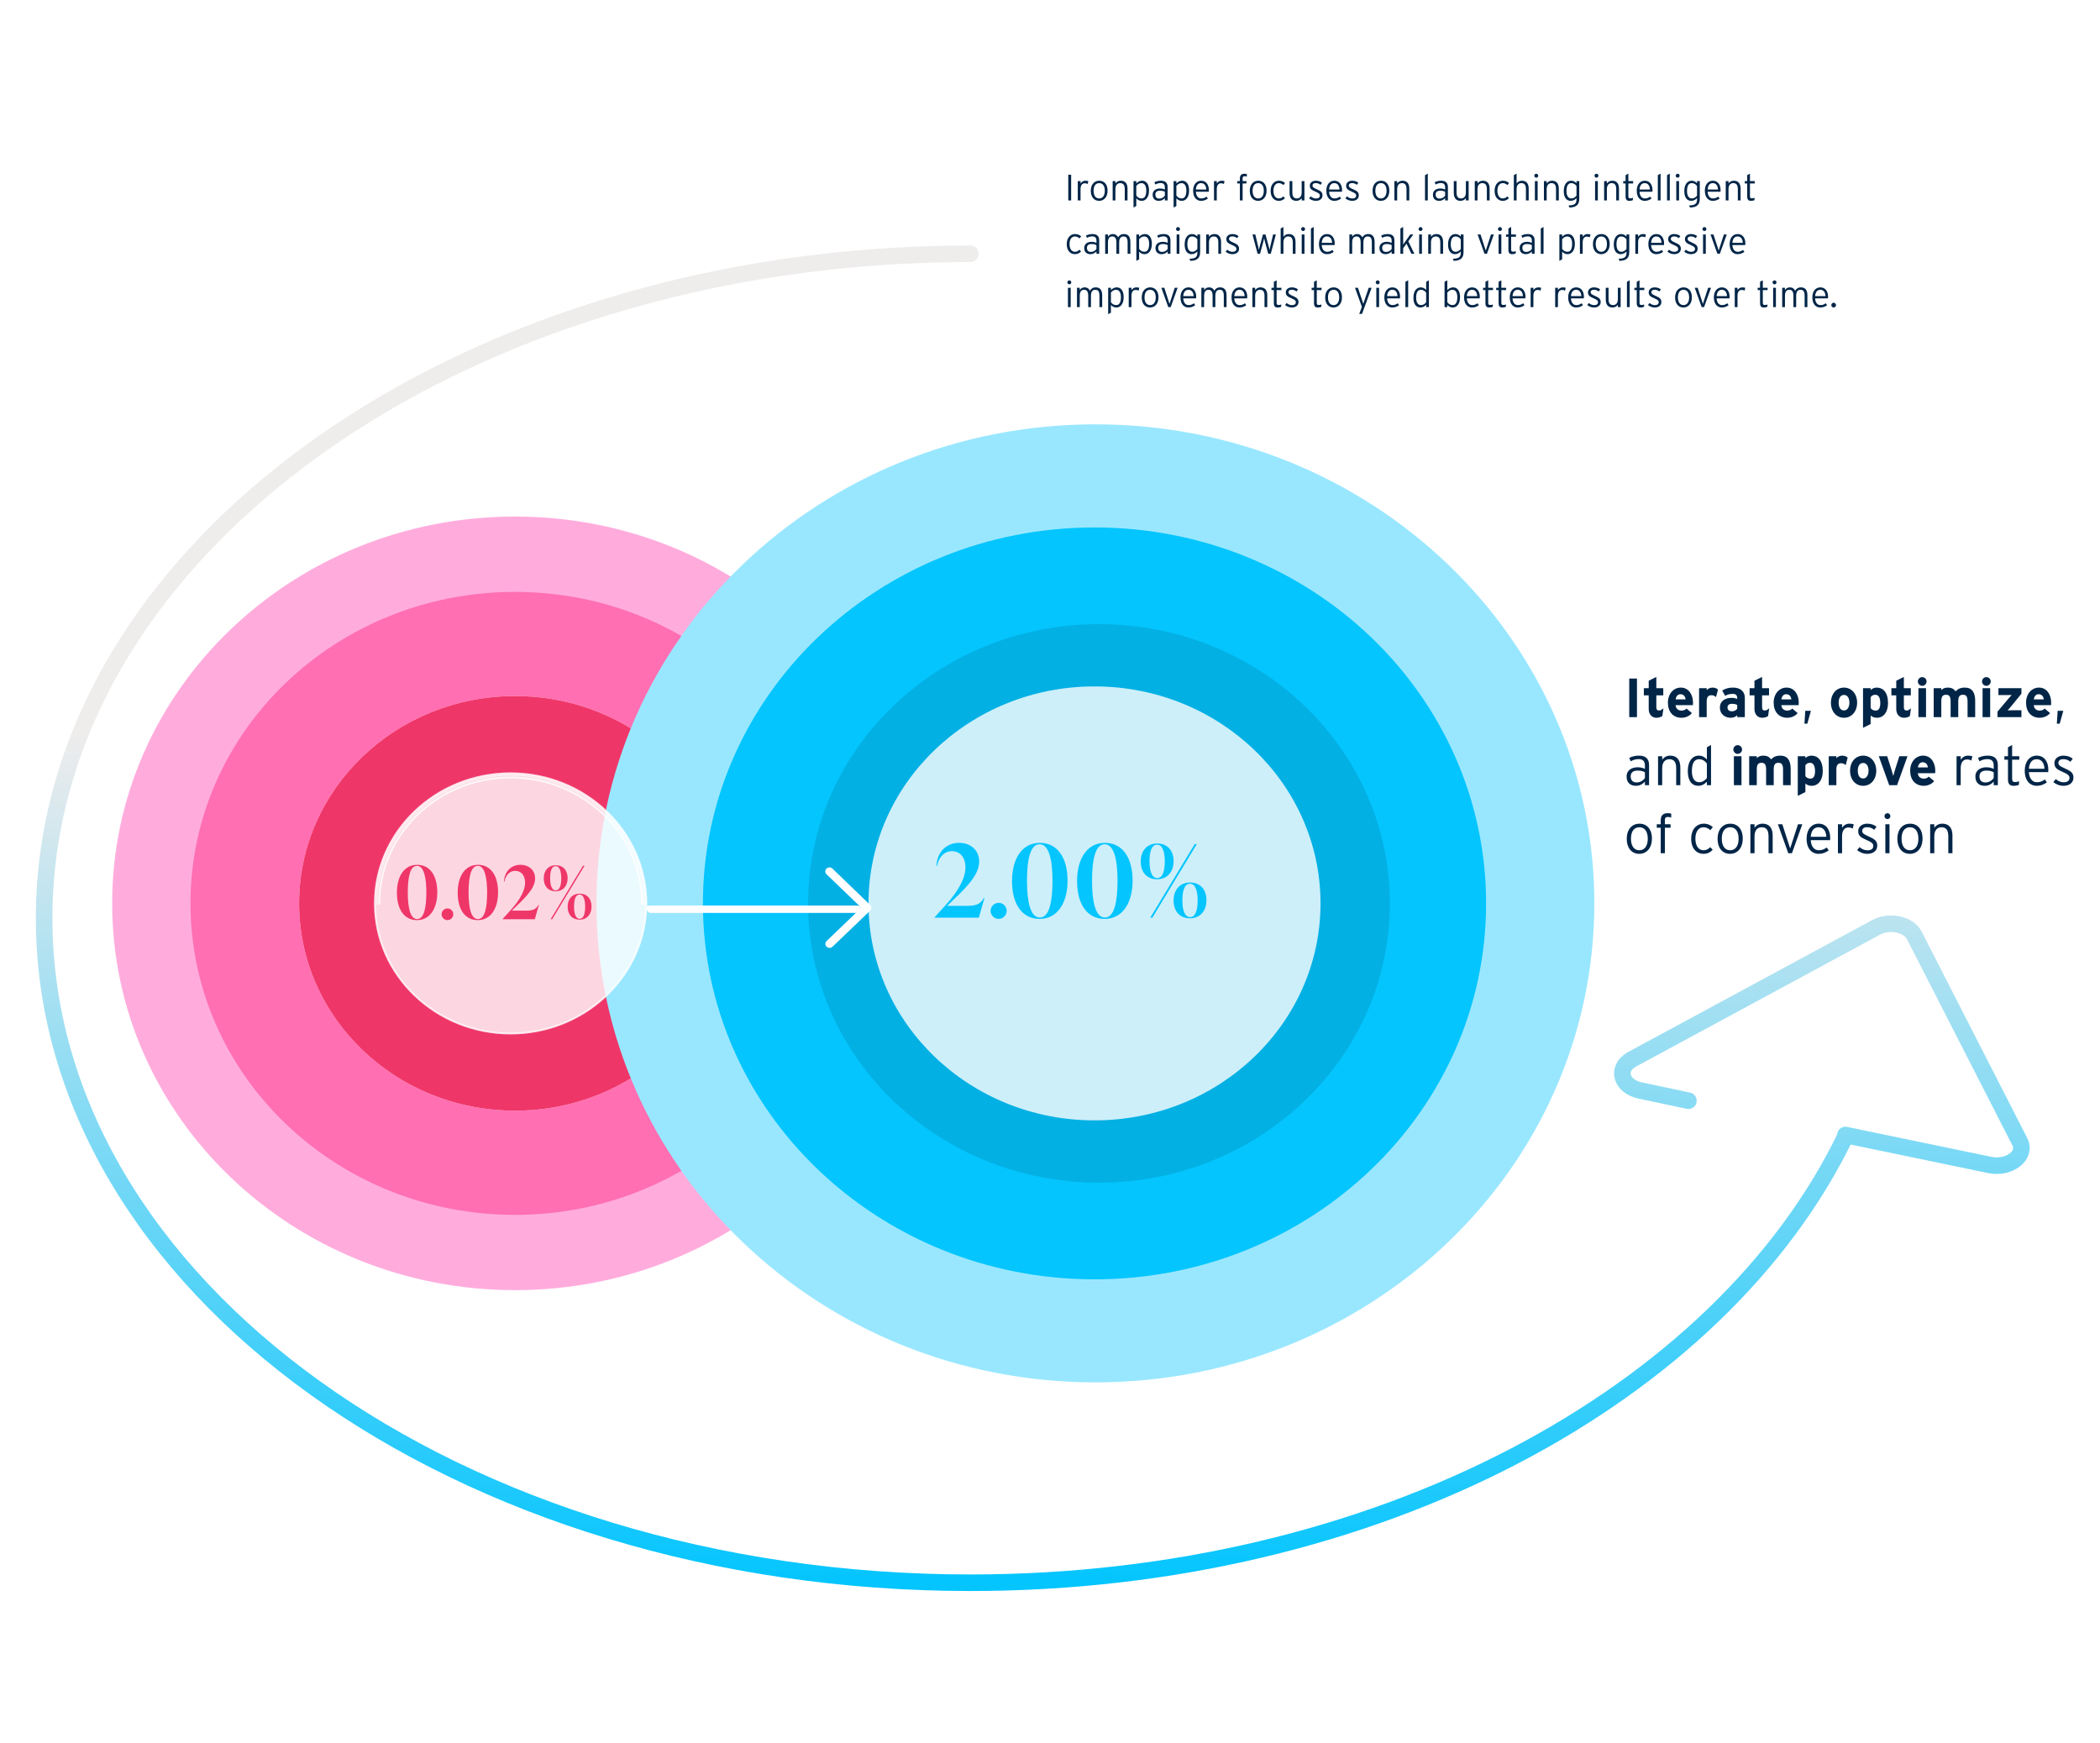<svg width="1142" height="948" viewBox="0 0 1142 948" fill="none" xmlns="http://www.w3.org/2000/svg">
<rect x="0" y="0" width="1142" height="948" fill="#333333" stroke="none"/>
<g clip-path="url(#clip0)">
<rect width="1142" height="948" fill="white"/>
<path d="M527.667 138C249.489 138 24 299.776 24 499.352C24 698.929 249.489 860.705 527.667 860.705C748.282 860.705 935.742 758.948 1003.9 617.298L1003.55 617.215L1082.03 633.514C1092.81 635.744 1102.44 628.09 1098.26 620.629L1040.89 508.41C1037.51 502.381 1027 500.398 1019.94 504.473L887.275 576.193C878.794 581.094 881.481 590.785 891.918 593.015L918.167 598.576" stroke="url(#paint0_linear)" stroke-width="9" stroke-miterlimit="10" stroke-linecap="round" stroke-linejoin="round"/>
<path d="M280.096 280.91C159.091 280.91 61 375.082 61 491.252C61 607.41 159.091 701.593 280.096 701.593C401.1 701.593 499.192 607.421 499.192 491.252C499.192 375.082 401.1 280.91 280.096 280.91Z" fill="#FFACDD"/>
<path d="M280.097 329.685C187.153 329.685 111.805 402.022 111.805 491.252C111.805 580.482 187.153 652.82 280.097 652.82C373.04 652.82 448.388 580.482 448.388 491.252C448.388 402.022 373.04 329.685 280.097 329.685Z" fill="white"/>
<path d="M280.035 321.88C182.588 321.88 103.59 397.722 103.59 491.275C103.59 584.828 182.588 660.669 280.035 660.669C377.481 660.669 456.479 584.828 456.479 491.275C456.479 397.722 377.481 321.88 280.035 321.88Z" fill="#FF6FB2"/>
<path d="M280.095 378.517C215.236 378.517 162.668 428.996 162.668 491.252C162.668 553.519 215.236 603.987 280.095 603.987C344.954 603.987 397.522 553.507 397.522 491.252C397.522 428.985 344.954 378.517 280.095 378.517Z" fill="white"/>
<path d="M280.095 378.517C215.236 378.517 162.668 428.996 162.668 491.252C162.668 553.519 215.236 603.987 280.095 603.987C344.954 603.987 397.522 553.507 397.522 491.252C397.522 428.985 344.954 378.517 280.095 378.517Z" fill="#EF3669"/>
<path d="M595.676 287.125C478.249 287.125 383.066 378.516 383.066 491.252C383.066 603.987 478.261 695.378 595.676 695.378C713.103 695.378 808.298 603.987 808.298 491.252C808.298 378.516 713.103 287.125 595.676 287.125Z" fill="url(#paint1_linear)"/>
<path d="M595.676 386.238C535.271 386.238 486.305 433.248 486.305 491.24C486.305 549.231 535.271 596.241 595.676 596.241C656.081 596.241 705.048 549.231 705.048 491.24C705.048 433.26 656.081 386.238 595.676 386.238Z" fill="url(#paint2_linear)"/>
<path d="M595.677 230.758C445.821 230.758 324.354 347.383 324.354 491.252C324.354 635.121 445.833 751.746 595.677 751.746C745.533 751.746 867.013 635.121 867.013 491.252C867.013 347.383 745.533 230.758 595.677 230.758Z" fill="#99E7FF"/>
<path d="M595.198 286.833C477.584 286.833 382.252 378.363 382.252 491.275C382.252 604.187 477.594 695.717 595.198 695.717C712.811 695.717 808.153 604.187 808.153 491.275C808.153 378.363 712.811 286.833 595.198 286.833Z" fill="#04C5FE"/>
<path d="M597.632 339.404C510.262 339.404 439.443 407.398 439.443 491.275C439.443 575.153 510.269 643.147 597.632 643.147C685.002 643.147 755.827 575.153 755.827 491.275C755.827 407.398 685.002 339.404 597.632 339.404Z" fill="#0081A7" fill-opacity="0.3"/>
<path d="M595.199 373.282C527.319 373.282 472.299 426.108 472.299 491.274C472.299 556.44 527.325 609.267 595.199 609.267C663.079 609.267 718.105 556.44 718.105 491.274C718.105 426.108 663.079 373.282 595.199 373.282Z" fill="white" fill-opacity="0.8"/>
<path opacity="0.8" d="M205.743 491.283C205.743 453.255 238.008 422.301 277.679 422.301C317.35 422.301 349.615 453.241 349.615 491.283M206.243 491.283C206.243 453.55 238.264 422.801 277.679 422.801C317.094 422.801 349.115 453.536 349.115 491.283H350.115C350.115 452.945 317.607 421.801 277.679 421.801C237.751 421.801 205.243 452.959 205.243 491.283H206.243ZM351.896 494.321H351.421L351.397 494.795C349.471 532.172 317.16 562.039 277.679 562.039C236.96 562.039 203.873 530.266 203.873 491.269C203.873 452.272 236.96 420.514 277.679 420.514C318.398 420.514 351.485 452.272 351.485 491.269C351.485 491.646 351.472 492 351.459 492.385L351.456 492.459L351.437 492.977H351.956H473.016V494.321H351.896Z" fill="white" stroke="white"/>
<path d="M535.033 488.271C533.163 492.011 530.138 492.616 525.683 492.616H515.068C524.198 483.871 532.503 476.391 532.503 468.526C532.503 462.476 527.938 458.351 521.558 458.351C515.013 458.351 509.678 462.861 509.238 470.891H509.568C510.668 465.556 513.913 462.861 517.653 462.861C521.833 462.861 525.023 465.996 525.023 471.716C525.023 477.766 520.788 484.971 514.463 491.956L508.248 498.831V499.051H532.283L535.363 488.271H535.033ZM543.1 499.711C545.465 499.711 547.445 497.731 547.445 495.311C547.445 492.946 545.465 490.966 543.1 490.966C540.68 490.966 538.7 492.946 538.7 495.311C538.7 497.731 540.68 499.711 543.1 499.711ZM565.365 499.711C574.88 499.711 580.545 491.241 580.545 478.921C580.545 466.381 575.045 458.351 565.475 458.351C555.905 458.351 550.35 466.821 550.35 479.141C550.35 491.681 555.795 499.711 565.365 499.711ZM565.475 498.941C560.25 498.941 558.49 490.141 558.49 479.031C558.49 467.591 560.195 459.121 565.365 459.121C570.535 459.121 572.35 467.921 572.35 479.031C572.35 490.471 570.59 498.941 565.475 498.941ZM600.74 499.711C610.255 499.711 615.92 491.241 615.92 478.921C615.92 466.381 610.42 458.351 600.85 458.351C591.28 458.351 585.725 466.821 585.725 479.141C585.725 491.681 591.17 499.711 600.74 499.711ZM600.85 498.941C595.625 498.941 593.865 490.141 593.865 479.031C593.865 467.591 595.57 459.121 600.74 459.121C605.91 459.121 607.725 467.921 607.725 479.031C607.725 490.471 605.965 498.941 600.85 498.941ZM629.24 478.151C634.74 478.151 638.205 474.191 638.205 468.361C638.205 462.476 634.795 458.681 629.295 458.681C623.795 458.681 620.33 462.696 620.33 468.471C620.33 474.411 623.74 478.151 629.24 478.151ZM625.5 499.051H626.655L650.855 459.011H649.7L625.5 499.051ZM629.295 477.491C626.325 477.491 625.115 473.531 625.115 468.361C625.115 463.136 626.27 459.341 629.24 459.341C632.21 459.341 633.42 463.301 633.42 468.361C633.42 473.696 632.265 477.491 629.295 477.491ZM647.115 499.381C652.615 499.381 656.08 495.366 656.08 489.591C656.08 483.651 652.67 479.911 647.17 479.911C641.67 479.911 638.205 483.871 638.205 489.701C638.205 495.586 641.615 499.381 647.115 499.381ZM647.17 498.721C644.2 498.721 642.99 494.761 642.99 489.701C642.99 484.366 644.145 480.571 647.115 480.571C650.085 480.571 651.295 484.531 651.295 489.701C651.295 494.926 650.14 498.721 647.17 498.721Z" fill="#04C5FE"/>
<path d="M226.764 500.372C233.684 500.372 237.804 494.212 237.804 485.252C237.804 476.132 233.804 470.292 226.844 470.292C219.884 470.292 215.844 476.452 215.844 485.412C215.844 494.532 219.804 500.372 226.764 500.372ZM226.844 499.812C223.044 499.812 221.764 493.412 221.764 485.332C221.764 477.012 223.004 470.852 226.764 470.852C230.524 470.852 231.844 477.252 231.844 485.332C231.844 493.652 230.564 499.812 226.844 499.812ZM243.353 500.372C245.073 500.372 246.513 498.932 246.513 497.172C246.513 495.452 245.073 494.012 243.353 494.012C241.593 494.012 240.153 495.452 240.153 497.172C240.153 498.932 241.593 500.372 243.353 500.372ZM259.819 500.372C266.739 500.372 270.859 494.212 270.859 485.252C270.859 476.132 266.859 470.292 259.899 470.292C252.939 470.292 248.899 476.452 248.899 485.412C248.899 494.532 252.859 500.372 259.819 500.372ZM259.899 499.812C256.099 499.812 254.819 493.412 254.819 485.332C254.819 477.012 256.059 470.852 259.819 470.852C263.579 470.852 264.899 477.252 264.899 485.332C264.899 493.652 263.619 499.812 259.899 499.812ZM292.831 492.052C291.471 494.772 289.271 495.212 286.031 495.212H278.311C284.951 488.852 290.991 483.412 290.991 477.692C290.991 473.292 287.671 470.292 283.031 470.292C278.271 470.292 274.391 473.572 274.071 479.412H274.311C275.111 475.532 277.471 473.572 280.191 473.572C283.231 473.572 285.551 475.852 285.551 480.012C285.551 484.412 282.471 489.652 277.871 494.732L273.351 499.732V499.892H290.831L293.071 492.052H292.831ZM302.17 484.692C306.17 484.692 308.69 481.812 308.69 477.572C308.69 473.292 306.21 470.532 302.21 470.532C298.21 470.532 295.69 473.452 295.69 477.652C295.69 481.972 298.17 484.692 302.17 484.692ZM299.45 499.892H300.29L317.89 470.772H317.05L299.45 499.892ZM302.21 484.212C300.05 484.212 299.17 481.332 299.17 477.572C299.17 473.772 300.01 471.012 302.17 471.012C304.33 471.012 305.21 473.892 305.21 477.572C305.21 481.452 304.37 484.212 302.21 484.212ZM315.17 500.132C319.17 500.132 321.69 497.212 321.69 493.012C321.69 488.692 319.21 485.972 315.21 485.972C311.21 485.972 308.69 488.852 308.69 493.092C308.69 497.372 311.17 500.132 315.17 500.132ZM315.21 499.652C313.05 499.652 312.17 496.772 312.17 493.092C312.17 489.212 313.01 486.452 315.17 486.452C317.33 486.452 318.21 489.332 318.21 493.092C318.21 496.892 317.37 499.652 315.21 499.652Z" fill="#EF3669"/>
<path d="M473.227 495.19L452.693 514.874C451.794 515.679 450.394 515.654 449.524 514.822C448.657 513.986 448.631 512.642 449.47 511.78L468.39 493.613L449.47 475.445C449.039 475.038 448.794 474.479 448.794 473.899C448.794 473.318 449.039 472.759 449.47 472.352C450.36 471.497 451.803 471.497 452.693 472.352L473.227 492.153C474.086 492.996 474.086 494.344 473.227 495.19L473.227 495.19Z" fill="white"/>
<line x1="465.432" y1="494.443" x2="353.83" y2="494.443" stroke="white" stroke-width="4" stroke-linecap="round" stroke-linejoin="round"/>
<path d="M582.5 95H580.94V109H582.5V95ZM590.209 98.28C589.089 98.28 588.089 98.96 587.609 99.8V98.5H586.109V109H587.609V102.84C587.609 100.84 588.429 99.66 589.889 99.66C590.589 99.66 591.049 99.82 591.469 100.06L591.849 98.54C591.489 98.38 590.989 98.28 590.209 98.28ZM597.786 98.28C595.226 98.28 593.186 100.2 593.186 103.76C593.186 107.32 595.146 109.22 597.706 109.22C600.266 109.22 602.306 107.24 602.306 103.68C602.306 100.12 600.346 98.28 597.786 98.28ZM597.746 107.92C595.926 107.92 594.706 106.48 594.706 103.72C594.706 100.96 595.926 99.58 597.746 99.58C599.566 99.58 600.806 100.96 600.806 103.72C600.806 106.48 599.566 107.92 597.746 107.92ZM613.154 102.6C613.154 99.58 611.694 98.28 609.474 98.28C608.154 98.28 607.174 98.9 606.574 99.78V98.5H605.074V109H606.574V102.86C606.574 100.56 607.714 99.58 609.174 99.58C610.854 99.58 611.654 100.6 611.654 102.86V109H613.154V102.6ZM620.762 107.92C619.522 107.92 618.502 107.22 617.922 106.34V101.1C618.662 100.18 619.582 99.58 620.702 99.58C622.362 99.58 623.362 100.96 623.362 103.6C623.362 106.42 622.502 107.92 620.762 107.92ZM621.082 98.28C619.662 98.28 618.662 98.98 617.922 99.78V98.5H616.422V112.86L617.922 112.02V107.82C618.662 108.66 619.562 109.22 620.882 109.22C623.082 109.22 624.842 107.3 624.842 103.58C624.842 99.88 623.182 98.28 621.082 98.28ZM630.437 108C629.157 108 628.297 107.32 628.297 105.76C628.297 104.44 629.217 103.7 630.757 103.7C632.037 103.7 632.777 103.92 633.457 104.3V106.42C632.817 107.3 631.797 108 630.437 108ZM634.957 101.68C634.957 99.24 633.537 98.28 631.277 98.28C629.917 98.28 628.677 98.62 627.757 99.12L628.317 100.34C629.177 99.84 630.077 99.54 631.177 99.54C632.717 99.54 633.457 100.3 633.457 101.86V103.1C632.837 102.76 631.897 102.5 630.837 102.5C628.757 102.5 626.817 103.5 626.817 105.86C626.817 108.4 628.537 109.22 630.177 109.22C631.677 109.22 632.717 108.52 633.457 107.72V109H634.957V101.68ZM642.559 107.92C641.319 107.92 640.299 107.22 639.719 106.34V101.1C640.459 100.18 641.379 99.58 642.499 99.58C644.159 99.58 645.159 100.96 645.159 103.6C645.159 106.42 644.299 107.92 642.559 107.92ZM642.879 98.28C641.459 98.28 640.459 98.98 639.719 99.78V98.5H638.219V112.86L639.719 112.02V107.82C640.459 108.66 641.359 109.22 642.679 109.22C644.879 109.22 646.639 107.3 646.639 103.58C646.639 99.88 644.979 98.28 642.879 98.28ZM653.17 98.28C650.67 98.28 648.83 100.36 648.83 103.7C648.83 107.82 651.17 109.22 653.09 109.22C654.67 109.22 655.59 108.8 656.85 108L656.15 106.92C655.19 107.56 654.47 107.92 653.25 107.92C651.53 107.92 650.47 106.5 650.33 104.26H657.33C657.37 104.02 657.39 103.8 657.39 103.44C657.39 100.44 655.91 98.28 653.17 98.28ZM650.33 103.04C650.51 100.7 651.59 99.58 653.15 99.58C654.99 99.58 655.87 101 655.99 103.04H650.33ZM664.291 98.28C663.171 98.28 662.171 98.96 661.691 99.8V98.5H660.191V109H661.691V102.84C661.691 100.84 662.511 99.66 663.971 99.66C664.671 99.66 665.131 99.82 665.551 100.06L665.931 98.54C665.571 98.38 665.071 98.28 664.291 98.28ZM678.051 94.66C677.691 94.54 677.331 94.48 676.731 94.48C675.271 94.48 674.251 95.18 674.251 97.06V98.5H672.811V99.76H674.251V109H675.751V99.76H677.811V98.5H675.751V96.94C675.751 96.06 676.211 95.84 676.831 95.84C677.311 95.84 677.711 95.92 678.051 96.08V94.66ZM684.251 98.28C681.691 98.28 679.651 100.2 679.651 103.76C679.651 107.32 681.611 109.22 684.171 109.22C686.731 109.22 688.771 107.24 688.771 103.68C688.771 100.12 686.811 98.28 684.251 98.28ZM684.211 107.92C682.391 107.92 681.171 106.48 681.171 103.72C681.171 100.96 682.391 99.58 684.211 99.58C686.031 99.58 687.271 100.96 687.271 103.72C687.271 106.48 686.031 107.92 684.211 107.92ZM695.499 98.28C693.299 98.28 690.979 99.92 690.979 103.8C690.979 107.46 693.099 109.22 695.399 109.22C696.879 109.22 697.899 108.66 698.779 107.76L697.879 106.8C697.159 107.5 696.479 107.92 695.459 107.92C693.599 107.92 692.499 106.26 692.499 103.68C692.499 101.06 693.759 99.58 695.399 99.58C696.459 99.58 697.159 99.96 697.919 100.64L698.819 99.52C697.999 98.8 696.919 98.28 695.499 98.28ZM709.364 98.5H707.864V104.64C707.864 106.94 706.724 107.92 705.264 107.92C703.584 107.92 702.784 106.9 702.784 104.64V98.5H701.284V104.9C701.284 107.92 702.744 109.22 704.964 109.22C706.284 109.22 707.264 108.6 707.864 107.72V109H709.364V98.5ZM716.051 102.9C714.271 102.1 713.731 101.74 713.731 100.86C713.731 100.1 714.371 99.56 715.471 99.56C716.591 99.56 717.271 99.86 718.091 100.5L718.931 99.4C718.131 98.74 717.011 98.28 715.571 98.28C713.671 98.28 712.291 99.36 712.291 100.96C712.291 102.64 713.171 103.28 715.271 104.18C717.131 104.98 717.751 105.46 717.751 106.32C717.751 107.34 717.071 107.94 715.631 107.94C714.591 107.94 713.611 107.52 712.771 106.78L711.891 107.88C712.891 108.68 714.151 109.22 715.591 109.22C717.411 109.22 719.191 108.32 719.191 106.26C719.191 104.38 718.031 103.8 716.051 102.9ZM725.612 98.28C723.112 98.28 721.272 100.36 721.272 103.7C721.272 107.82 723.612 109.22 725.532 109.22C727.112 109.22 728.032 108.8 729.292 108L728.592 106.92C727.632 107.56 726.912 107.92 725.692 107.92C723.972 107.92 722.912 106.5 722.772 104.26H729.772C729.812 104.02 729.832 103.8 729.832 103.44C729.832 100.44 728.352 98.28 725.612 98.28ZM722.772 103.04C722.952 100.7 724.032 99.58 725.592 99.58C727.432 99.58 728.312 101 728.432 103.04H722.772ZM735.797 102.9C734.017 102.1 733.477 101.74 733.477 100.86C733.477 100.1 734.117 99.56 735.217 99.56C736.337 99.56 737.017 99.86 737.837 100.5L738.677 99.4C737.877 98.74 736.757 98.28 735.317 98.28C733.417 98.28 732.037 99.36 732.037 100.96C732.037 102.64 732.917 103.28 735.017 104.18C736.877 104.98 737.497 105.46 737.497 106.32C737.497 107.34 736.817 107.94 735.377 107.94C734.337 107.94 733.357 107.52 732.517 106.78L731.637 107.88C732.637 108.68 733.897 109.22 735.337 109.22C737.157 109.22 738.937 108.32 738.937 106.26C738.937 104.38 737.777 103.8 735.797 102.9ZM751.009 98.28C748.449 98.28 746.409 100.2 746.409 103.76C746.409 107.32 748.369 109.22 750.929 109.22C753.489 109.22 755.529 107.24 755.529 103.68C755.529 100.12 753.569 98.28 751.009 98.28ZM750.969 107.92C749.149 107.92 747.929 106.48 747.929 103.72C747.929 100.96 749.149 99.58 750.969 99.58C752.789 99.58 754.029 100.96 754.029 103.72C754.029 106.48 752.789 107.92 750.969 107.92ZM766.377 102.6C766.377 99.58 764.917 98.28 762.697 98.28C761.377 98.28 760.397 98.9 759.797 99.78V98.5H758.297V109H759.797V102.86C759.797 100.56 760.937 99.58 762.397 99.58C764.077 99.58 764.877 100.6 764.877 102.86V109H766.377V102.6ZM776.44 94.42L774.94 95.26V109H776.44V94.42ZM782.859 108C781.579 108 780.719 107.32 780.719 105.76C780.719 104.44 781.639 103.7 783.179 103.7C784.459 103.7 785.199 103.92 785.879 104.3V106.42C785.239 107.3 784.219 108 782.859 108ZM787.379 101.68C787.379 99.24 785.959 98.28 783.699 98.28C782.339 98.28 781.099 98.62 780.179 99.12L780.739 100.34C781.599 99.84 782.499 99.54 783.599 99.54C785.139 99.54 785.879 100.3 785.879 101.86V103.1C785.259 102.76 784.319 102.5 783.259 102.5C781.179 102.5 779.239 103.5 779.239 105.86C779.239 108.4 780.959 109.22 782.599 109.22C784.099 109.22 785.139 108.52 785.879 107.72V109H787.379V101.68ZM798.66 98.5H797.16V104.64C797.16 106.94 796.02 107.92 794.56 107.92C792.88 107.92 792.08 106.9 792.08 104.64V98.5H790.58V104.9C790.58 107.92 792.04 109.22 794.26 109.22C795.58 109.22 796.56 108.6 797.16 107.72V109H798.66V98.5ZM810.068 102.6C810.068 99.58 808.608 98.28 806.388 98.28C805.068 98.28 804.088 98.9 803.488 99.78V98.5H801.988V109H803.488V102.86C803.488 100.56 804.628 99.58 806.088 99.58C807.768 99.58 808.568 100.6 808.568 102.86V109H810.068V102.6ZM817.296 98.28C815.096 98.28 812.776 99.92 812.776 103.8C812.776 107.46 814.896 109.22 817.196 109.22C818.676 109.22 819.696 108.66 820.576 107.76L819.676 106.8C818.956 107.5 818.276 107.92 817.256 107.92C815.396 107.92 814.296 106.26 814.296 103.68C814.296 101.06 815.556 99.58 817.196 99.58C818.256 99.58 818.956 99.96 819.716 100.64L820.616 99.52C819.796 98.8 818.716 98.28 817.296 98.28ZM831.318 102.6C831.318 99.58 829.858 98.28 827.638 98.28C826.318 98.28 825.338 98.9 824.738 99.78V94.42L823.238 95.26V109H824.738V102.86C824.738 100.56 825.878 99.58 827.338 99.58C829.018 99.58 829.818 100.6 829.818 102.86V109H831.318V102.6ZM835.466 94.48C834.846 94.48 834.366 94.96 834.366 95.56C834.366 96.14 834.846 96.62 835.466 96.62C836.026 96.62 836.506 96.14 836.506 95.56C836.506 94.96 836.026 94.48 835.466 94.48ZM836.186 98.5H834.686V109H836.186V98.5ZM847.685 102.6C847.685 99.58 846.225 98.28 844.005 98.28C842.685 98.28 841.705 98.9 841.105 99.78V98.5H839.605V109H841.105V102.86C841.105 100.56 842.245 99.58 843.705 99.58C845.385 99.58 846.185 100.6 846.185 102.86V109H847.685V102.6ZM858.813 98.5H857.313V99.68C856.573 98.84 855.673 98.28 854.353 98.28C852.153 98.28 850.393 100.2 850.393 103.92C850.393 107.62 852.053 109.22 854.153 109.22C855.573 109.22 856.573 108.52 857.313 107.72V108.26C857.313 110.7 856.513 111.62 853.013 111.72L853.493 112.86C857.393 112.74 858.813 111.22 858.813 108.06V98.5ZM854.533 107.92C852.873 107.92 851.873 106.54 851.873 103.9C851.873 101.08 852.733 99.58 854.473 99.58C855.713 99.58 856.733 100.28 857.313 101.16V106.4C856.573 107.32 855.653 107.92 854.533 107.92ZM868.2 94.48C867.58 94.48 867.1 94.96 867.1 95.56C867.1 96.14 867.58 96.62 868.2 96.62C868.76 96.62 869.24 96.14 869.24 95.56C869.24 94.96 868.76 94.48 868.2 94.48ZM868.92 98.5H867.42V109H868.92V98.5ZM880.42 102.6C880.42 99.58 878.96 98.28 876.74 98.28C875.42 98.28 874.44 98.9 873.84 99.78V98.5H872.34V109H873.84V102.86C873.84 100.56 874.98 99.58 876.44 99.58C878.12 99.58 878.92 100.6 878.92 102.86V109H880.42V102.6ZM888.11 98.5H885.51V94.42L884.01 95.26V98.5H882.71V99.76H884.01V106.84C884.01 108.58 884.71 109.22 886.01 109.22C886.81 109.22 887.37 109.1 887.95 108.86L888.05 107.56C887.57 107.76 887.17 107.86 886.57 107.86C885.77 107.86 885.51 107.54 885.51 106.6V99.76H888.11V98.5ZM894.42 98.28C891.92 98.28 890.08 100.36 890.08 103.7C890.08 107.82 892.42 109.22 894.34 109.22C895.92 109.22 896.84 108.8 898.1 108L897.4 106.92C896.44 107.56 895.72 107.92 894.5 107.92C892.78 107.92 891.72 106.5 891.58 104.26H898.58C898.62 104.02 898.64 103.8 898.64 103.44C898.64 100.44 897.16 98.28 894.42 98.28ZM891.58 103.04C891.76 100.7 892.84 99.58 894.4 99.58C896.24 99.58 897.12 101 897.24 103.04H891.58ZM903.041 94.42L901.541 95.26V109H903.041V94.42ZM908.061 94.42L906.561 95.26V109H908.061V94.42ZM912.36 94.48C911.74 94.48 911.26 94.96 911.26 95.56C911.26 96.14 911.74 96.62 912.36 96.62C912.92 96.62 913.4 96.14 913.4 95.56C913.4 94.96 912.92 94.48 912.36 94.48ZM913.08 98.5H911.58V109H913.08V98.5ZM924.36 98.5H922.86V99.68C922.12 98.84 921.22 98.28 919.9 98.28C917.7 98.28 915.94 100.2 915.94 103.92C915.94 107.62 917.6 109.22 919.7 109.22C921.12 109.22 922.12 108.52 922.86 107.72V108.26C922.86 110.7 922.06 111.62 918.56 111.72L919.04 112.86C922.94 112.74 924.36 111.22 924.36 108.06V98.5ZM920.08 107.92C918.42 107.92 917.42 106.54 917.42 103.9C917.42 101.08 918.28 99.58 920.02 99.58C921.26 99.58 922.28 100.28 922.86 101.16V106.4C922.12 107.32 921.2 107.92 920.08 107.92ZM931.452 98.28C928.952 98.28 927.112 100.36 927.112 103.7C927.112 107.82 929.452 109.22 931.372 109.22C932.952 109.22 933.872 108.8 935.132 108L934.432 106.92C933.472 107.56 932.752 107.92 931.532 107.92C929.812 107.92 928.752 106.5 928.612 104.26H935.612C935.652 104.02 935.672 103.8 935.672 103.44C935.672 100.44 934.192 98.28 931.452 98.28ZM928.612 103.04C928.792 100.7 929.872 99.58 931.432 99.58C933.272 99.58 934.152 101 934.272 103.04H928.612ZM946.553 102.6C946.553 99.58 945.093 98.28 942.873 98.28C941.553 98.28 940.573 98.9 939.973 99.78V98.5H938.473V109H939.973V102.86C939.973 100.56 941.113 99.58 942.573 99.58C944.253 99.58 945.053 100.6 945.053 102.86V109H946.553V102.6ZM954.243 98.5H951.643V94.42L950.143 95.26V98.5H948.843V99.76H950.143V106.84C950.143 108.58 950.843 109.22 952.143 109.22C952.943 109.22 953.503 109.1 954.083 108.86L954.183 107.56C953.703 107.76 953.303 107.86 952.703 107.86C951.903 107.86 951.643 107.54 951.643 106.6V99.76H954.243V98.5ZM584.62 127.28C582.42 127.28 580.1 128.92 580.1 132.8C580.1 136.46 582.22 138.22 584.52 138.22C586 138.22 587.02 137.66 587.9 136.76L587 135.8C586.28 136.5 585.6 136.92 584.58 136.92C582.72 136.92 581.62 135.26 581.62 132.68C581.62 130.06 582.88 128.58 584.52 128.58C585.58 128.58 586.28 128.96 587.04 129.64L587.94 128.52C587.12 127.8 586.04 127.28 584.62 127.28ZM593.23 137C591.95 137 591.09 136.32 591.09 134.76C591.09 133.44 592.01 132.7 593.55 132.7C594.83 132.7 595.57 132.92 596.25 133.3V135.42C595.61 136.3 594.59 137 593.23 137ZM597.75 130.68C597.75 128.24 596.33 127.28 594.07 127.28C592.71 127.28 591.47 127.62 590.55 128.12L591.11 129.34C591.97 128.84 592.87 128.54 593.97 128.54C595.51 128.54 596.25 129.3 596.25 130.86V132.1C595.63 131.76 594.69 131.5 593.63 131.5C591.55 131.5 589.61 132.5 589.61 134.86C589.61 137.4 591.33 138.22 592.97 138.22C594.47 138.22 595.51 137.52 596.25 136.72V138H597.75V130.68ZM614.712 131.6C614.712 128.54 613.372 127.28 611.232 127.28C609.532 127.28 608.672 128.08 608.052 129.08C607.552 128.08 606.652 127.28 605.172 127.28C603.932 127.28 603.052 127.88 602.512 128.78V127.5H601.012V138H602.512V131.86C602.512 129.54 603.412 128.58 604.852 128.58C606.312 128.58 607.112 129.46 607.112 131.86V138H608.612V131.86C608.612 129.54 609.532 128.58 610.952 128.58C612.472 128.58 613.212 129.46 613.212 131.86V138H614.712V131.6ZM622.305 136.92C621.065 136.92 620.045 136.22 619.465 135.34V130.1C620.205 129.18 621.125 128.58 622.245 128.58C623.905 128.58 624.905 129.96 624.905 132.6C624.905 135.42 624.045 136.92 622.305 136.92ZM622.625 127.28C621.205 127.28 620.205 127.98 619.465 128.78V127.5H617.965V141.86L619.465 141.02V136.82C620.205 137.66 621.105 138.22 622.425 138.22C624.625 138.22 626.385 136.3 626.385 132.58C626.385 128.88 624.725 127.28 622.625 127.28ZM631.98 137C630.7 137 629.84 136.32 629.84 134.76C629.84 133.44 630.76 132.7 632.3 132.7C633.58 132.7 634.32 132.92 635 133.3V135.42C634.36 136.3 633.34 137 631.98 137ZM636.5 130.68C636.5 128.24 635.08 127.28 632.82 127.28C631.46 127.28 630.22 127.62 629.3 128.12L629.86 129.34C630.72 128.84 631.62 128.54 632.72 128.54C634.26 128.54 635 129.3 635 130.86V132.1C634.38 131.76 633.44 131.5 632.38 131.5C630.3 131.5 628.36 132.5 628.36 134.86C628.36 137.4 630.08 138.22 631.72 138.22C633.22 138.22 634.26 137.52 635 136.72V138H636.5V130.68ZM640.642 123.48C640.022 123.48 639.542 123.96 639.542 124.56C639.542 125.14 640.022 125.62 640.642 125.62C641.202 125.62 641.682 125.14 641.682 124.56C641.682 123.96 641.202 123.48 640.642 123.48ZM641.362 127.5H639.862V138H641.362V127.5ZM652.641 127.5H651.141V128.68C650.401 127.84 649.501 127.28 648.181 127.28C645.981 127.28 644.221 129.2 644.221 132.92C644.221 136.62 645.881 138.22 647.981 138.22C649.401 138.22 650.401 137.52 651.141 136.72V137.26C651.141 139.7 650.341 140.62 646.841 140.72L647.321 141.86C651.221 141.74 652.641 140.22 652.641 137.06V127.5ZM648.361 136.92C646.701 136.92 645.701 135.54 645.701 132.9C645.701 130.08 646.561 128.58 648.301 128.58C649.541 128.58 650.561 129.28 651.141 130.16V135.4C650.401 136.32 649.481 136.92 648.361 136.92ZM664.033 131.6C664.033 128.58 662.573 127.28 660.353 127.28C659.033 127.28 658.053 127.9 657.453 128.78V127.5H655.953V138H657.453V131.86C657.453 129.56 658.593 128.58 660.053 128.58C661.733 128.58 662.533 129.6 662.533 131.86V138H664.033V131.6ZM670.661 131.9C668.881 131.1 668.341 130.74 668.341 129.86C668.341 129.1 668.981 128.56 670.081 128.56C671.201 128.56 671.881 128.86 672.701 129.5L673.541 128.4C672.741 127.74 671.621 127.28 670.181 127.28C668.281 127.28 666.901 128.36 666.901 129.96C666.901 131.64 667.781 132.28 669.881 133.18C671.741 133.98 672.361 134.46 672.361 135.32C672.361 136.34 671.681 136.94 670.241 136.94C669.201 136.94 668.221 136.52 667.381 135.78L666.501 136.88C667.501 137.68 668.761 138.22 670.201 138.22C672.021 138.22 673.801 137.32 673.801 135.26C673.801 133.38 672.641 132.8 670.661 131.9ZM692.332 127.5L690.692 134.44C690.612 134.8 690.472 135.54 690.392 135.92C690.312 135.54 690.152 134.8 690.052 134.44L688.172 127.5H686.812L684.932 134.44C684.832 134.8 684.672 135.54 684.592 135.92C684.512 135.54 684.372 134.8 684.292 134.44L682.652 127.5H681.112L683.892 138H685.232L687.132 130.96C687.232 130.6 687.392 129.86 687.452 129.48C687.512 129.86 687.672 130.6 687.772 130.96L689.672 138H691.052L693.832 127.5H692.332ZM704.521 131.6C704.521 128.58 703.061 127.28 700.841 127.28C699.521 127.28 698.541 127.9 697.941 128.78V123.42L696.441 124.26V138H697.941V131.86C697.941 129.56 699.081 128.58 700.541 128.58C702.221 128.58 703.021 129.6 703.021 131.86V138H704.521V131.6ZM708.669 123.48C708.049 123.48 707.569 123.96 707.569 124.56C707.569 125.14 708.049 125.62 708.669 125.62C709.229 125.62 709.709 125.14 709.709 124.56C709.709 123.96 709.229 123.48 708.669 123.48ZM709.389 127.5H707.889V138H709.389V127.5ZM714.408 123.42L712.908 124.26V138H714.408V123.42ZM721.608 127.28C719.108 127.28 717.268 129.36 717.268 132.7C717.268 136.82 719.608 138.22 721.528 138.22C723.108 138.22 724.028 137.8 725.288 137L724.588 135.92C723.628 136.56 722.908 136.92 721.688 136.92C719.968 136.92 718.908 135.5 718.768 133.26H725.768C725.808 133.02 725.828 132.8 725.828 132.44C725.828 129.44 724.348 127.28 721.608 127.28ZM718.768 132.04C718.948 129.7 720.028 128.58 721.588 128.58C723.428 128.58 724.308 130 724.428 132.04H718.768ZM747.524 131.6C747.524 128.54 746.184 127.28 744.044 127.28C742.344 127.28 741.484 128.08 740.864 129.08C740.364 128.08 739.464 127.28 737.984 127.28C736.744 127.28 735.864 127.88 735.324 128.78V127.5H733.824V138H735.324V131.86C735.324 129.54 736.224 128.58 737.664 128.58C739.124 128.58 739.924 129.46 739.924 131.86V138H741.424V131.86C741.424 129.54 742.344 128.58 743.764 128.58C745.284 128.58 746.024 129.46 746.024 131.86V138H747.524V131.6ZM753.777 137C752.497 137 751.637 136.32 751.637 134.76C751.637 133.44 752.557 132.7 754.097 132.7C755.377 132.7 756.117 132.92 756.797 133.3V135.42C756.157 136.3 755.137 137 753.777 137ZM758.297 130.68C758.297 128.24 756.877 127.28 754.617 127.28C753.257 127.28 752.017 127.62 751.097 128.12L751.657 129.34C752.517 128.84 753.417 128.54 754.517 128.54C756.057 128.54 756.797 129.3 756.797 130.86V132.1C756.177 131.76 755.237 131.5 754.177 131.5C752.097 131.5 750.157 132.5 750.157 134.86C750.157 137.4 751.877 138.22 753.517 138.22C755.017 138.22 756.057 137.52 756.797 136.72V138H758.297V130.68ZM763.058 138V134.98L764.878 132.48L767.538 138H769.158L765.838 131.22L768.598 127.5H766.918L763.478 132.38L763.058 133.02V123.42L761.558 124.26V138H763.058ZM772.536 123.48C771.916 123.48 771.436 123.96 771.436 124.56C771.436 125.14 771.916 125.62 772.536 125.62C773.096 125.62 773.576 125.14 773.576 124.56C773.576 123.96 773.096 123.48 772.536 123.48ZM773.256 127.5H771.756V138H773.256V127.5ZM784.756 131.6C784.756 128.58 783.296 127.28 781.076 127.28C779.756 127.28 778.776 127.9 778.176 128.78V127.5H776.676V138H778.176V131.86C778.176 129.56 779.316 128.58 780.776 128.58C782.456 128.58 783.256 129.6 783.256 131.86V138H784.756V131.6ZM795.883 127.5H794.383V128.68C793.643 127.84 792.743 127.28 791.423 127.28C789.223 127.28 787.463 129.2 787.463 132.92C787.463 136.62 789.123 138.22 791.223 138.22C792.643 138.22 793.643 137.52 794.383 136.72V137.26C794.383 139.7 793.583 140.62 790.083 140.72L790.563 141.86C794.463 141.74 795.883 140.22 795.883 137.06V127.5ZM791.603 136.92C789.943 136.92 788.943 135.54 788.943 132.9C788.943 130.08 789.803 128.58 791.543 128.58C792.783 128.58 793.803 129.28 794.383 130.16V135.4C793.643 136.32 792.723 136.92 791.603 136.92ZM810.81 127.5L808.13 135.76L807.97 136.26L807.81 135.76L805.13 127.5H803.53L807.29 138H808.61L812.37 127.5H810.81ZM815.72 123.48C815.1 123.48 814.62 123.96 814.62 124.56C814.62 125.14 815.1 125.62 815.72 125.62C816.28 125.62 816.76 125.14 816.76 124.56C816.76 123.96 816.28 123.48 815.72 123.48ZM816.44 127.5H814.94V138H816.44V127.5ZM824.379 127.5H821.779V123.42L820.279 124.26V127.5H818.979V128.76H820.279V135.84C820.279 137.58 820.979 138.22 822.279 138.22C823.079 138.22 823.639 138.1 824.219 137.86L824.319 136.56C823.839 136.76 823.439 136.86 822.839 136.86C822.039 136.86 821.779 136.54 821.779 135.6V128.76H824.379V127.5ZM830.008 137C828.728 137 827.868 136.32 827.868 134.76C827.868 133.44 828.788 132.7 830.328 132.7C831.608 132.7 832.348 132.92 833.028 133.3V135.42C832.388 136.3 831.368 137 830.008 137ZM834.528 130.68C834.528 128.24 833.108 127.28 830.848 127.28C829.488 127.28 828.248 127.62 827.328 128.12L827.888 129.34C828.748 128.84 829.648 128.54 830.748 128.54C832.288 128.54 833.028 129.3 833.028 130.86V132.1C832.408 131.76 831.468 131.5 830.408 131.5C828.328 131.5 826.388 132.5 826.388 134.86C826.388 137.4 828.108 138.22 829.748 138.22C831.248 138.22 832.288 137.52 833.028 136.72V138H834.528V130.68ZM839.389 123.42L837.889 124.26V138H839.389V123.42ZM852.344 136.92C851.104 136.92 850.084 136.22 849.504 135.34V130.1C850.244 129.18 851.164 128.58 852.284 128.58C853.944 128.58 854.944 129.96 854.944 132.6C854.944 135.42 854.084 136.92 852.344 136.92ZM852.664 127.28C851.244 127.28 850.244 127.98 849.504 128.78V127.5H848.004V141.86L849.504 141.02V136.82C850.244 137.66 851.144 138.22 852.464 138.22C854.664 138.22 856.424 136.3 856.424 132.58C856.424 128.88 854.764 127.28 852.664 127.28ZM863.276 127.28C862.156 127.28 861.156 127.96 860.676 128.8V127.5H859.176V138H860.676V131.84C860.676 129.84 861.496 128.66 862.956 128.66C863.656 128.66 864.116 128.82 864.536 129.06L864.916 127.54C864.556 127.38 864.056 127.28 863.276 127.28ZM870.852 127.28C868.292 127.28 866.252 129.2 866.252 132.76C866.252 136.32 868.212 138.22 870.772 138.22C873.332 138.22 875.372 136.24 875.372 132.68C875.372 129.12 873.412 127.28 870.852 127.28ZM870.812 136.92C868.992 136.92 867.772 135.48 867.772 132.72C867.772 129.96 868.992 128.58 870.812 128.58C872.632 128.58 873.872 129.96 873.872 132.72C873.872 135.48 872.632 136.92 870.812 136.92ZM886 127.5H884.5V128.68C883.76 127.84 882.86 127.28 881.54 127.28C879.34 127.28 877.58 129.2 877.58 132.92C877.58 136.62 879.24 138.22 881.34 138.22C882.76 138.22 883.76 137.52 884.5 136.72V137.26C884.5 139.7 883.7 140.62 880.2 140.72L880.68 141.86C884.58 141.74 886 140.22 886 137.06V127.5ZM881.72 136.92C880.06 136.92 879.06 135.54 879.06 132.9C879.06 130.08 879.92 128.58 881.66 128.58C882.9 128.58 883.92 129.28 884.5 130.16V135.4C883.76 136.32 882.84 136.92 881.72 136.92ZM893.412 127.28C892.292 127.28 891.292 127.96 890.812 128.8V127.5H889.312V138H890.812V131.84C890.812 129.84 891.632 128.66 893.092 128.66C893.792 128.66 894.252 128.82 894.672 129.06L895.052 127.54C894.692 127.38 894.192 127.28 893.412 127.28ZM900.729 127.28C898.229 127.28 896.389 129.36 896.389 132.7C896.389 136.82 898.729 138.22 900.649 138.22C902.229 138.22 903.149 137.8 904.409 137L903.709 135.92C902.749 136.56 902.029 136.92 900.809 136.92C899.089 136.92 898.029 135.5 897.889 133.26H904.889C904.929 133.02 904.949 132.8 904.949 132.44C904.949 129.44 903.469 127.28 900.729 127.28ZM897.889 132.04C898.069 129.7 899.149 128.58 900.709 128.58C902.549 128.58 903.429 130 903.549 132.04H897.889ZM910.915 131.9C909.135 131.1 908.595 130.74 908.595 129.86C908.595 129.1 909.235 128.56 910.335 128.56C911.455 128.56 912.135 128.86 912.955 129.5L913.795 128.4C912.995 127.74 911.875 127.28 910.435 127.28C908.535 127.28 907.155 128.36 907.155 129.96C907.155 131.64 908.035 132.28 910.135 133.18C911.995 133.98 912.615 134.46 912.615 135.32C912.615 136.34 911.935 136.94 910.495 136.94C909.455 136.94 908.475 136.52 907.635 135.78L906.755 136.88C907.755 137.68 909.015 138.22 910.455 138.22C912.275 138.22 914.055 137.32 914.055 135.26C914.055 133.38 912.895 132.8 910.915 131.9ZM920.055 131.9C918.275 131.1 917.735 130.74 917.735 129.86C917.735 129.1 918.375 128.56 919.475 128.56C920.595 128.56 921.275 128.86 922.095 129.5L922.935 128.4C922.135 127.74 921.015 127.28 919.575 127.28C917.675 127.28 916.295 128.36 916.295 129.96C916.295 131.64 917.175 132.28 919.275 133.18C921.135 133.98 921.755 134.46 921.755 135.32C921.755 136.34 921.075 136.94 919.635 136.94C918.595 136.94 917.615 136.52 916.775 135.78L915.895 136.88C916.895 137.68 918.155 138.22 919.595 138.22C921.415 138.22 923.195 137.32 923.195 135.26C923.195 133.38 922.035 132.8 920.055 131.9ZM926.911 123.48C926.291 123.48 925.811 123.96 925.811 124.56C925.811 125.14 926.291 125.62 926.911 125.62C927.471 125.62 927.951 125.14 927.951 124.56C927.951 123.96 927.471 123.48 926.911 123.48ZM927.631 127.5H926.131V138H927.631V127.5ZM937.471 127.5L934.791 135.76L934.631 136.26L934.471 135.76L931.791 127.5H930.191L933.951 138H935.271L939.031 127.5H937.471ZM944.928 127.28C942.428 127.28 940.588 129.36 940.588 132.7C940.588 136.82 942.928 138.22 944.848 138.22C946.428 138.22 947.348 137.8 948.608 137L947.908 135.92C946.948 136.56 946.228 136.92 945.008 136.92C943.288 136.92 942.228 135.5 942.088 133.26H949.088C949.128 133.02 949.148 132.8 949.148 132.44C949.148 129.44 947.668 127.28 944.928 127.28ZM942.088 132.04C942.268 129.7 943.348 128.58 944.908 128.58C946.748 128.58 947.628 130 947.748 132.04H942.088ZM581.54 152.48C580.92 152.48 580.44 152.96 580.44 153.56C580.44 154.14 580.92 154.62 581.54 154.62C582.1 154.62 582.58 154.14 582.58 153.56C582.58 152.96 582.1 152.48 581.54 152.48ZM582.26 156.5H580.76V167H582.26V156.5ZM599.38 160.6C599.38 157.54 598.04 156.28 595.9 156.28C594.2 156.28 593.34 157.08 592.72 158.08C592.22 157.08 591.32 156.28 589.84 156.28C588.6 156.28 587.72 156.88 587.18 157.78V156.5H585.68V167H587.18V160.86C587.18 158.54 588.08 157.58 589.52 157.58C590.98 157.58 591.78 158.46 591.78 160.86V167H593.28V160.86C593.28 158.54 594.2 157.58 595.62 157.58C597.14 157.58 597.88 158.46 597.88 160.86V167H599.38V160.6ZM606.973 165.92C605.733 165.92 604.713 165.22 604.133 164.34V159.1C604.873 158.18 605.793 157.58 606.913 157.58C608.573 157.58 609.573 158.96 609.573 161.6C609.573 164.42 608.713 165.92 606.973 165.92ZM607.293 156.28C605.873 156.28 604.873 156.98 604.133 157.78V156.5H602.633V170.86L604.133 170.02V165.82C604.873 166.66 605.773 167.22 607.093 167.22C609.293 167.22 611.053 165.3 611.053 161.58C611.053 157.88 609.393 156.28 607.293 156.28ZM617.905 156.28C616.785 156.28 615.785 156.96 615.305 157.8V156.5H613.805V167H615.305V160.84C615.305 158.84 616.125 157.66 617.585 157.66C618.285 157.66 618.745 157.82 619.165 158.06L619.545 156.54C619.185 156.38 618.685 156.28 617.905 156.28ZM625.481 156.28C622.921 156.28 620.881 158.2 620.881 161.76C620.881 165.32 622.841 167.22 625.401 167.22C627.961 167.22 630.001 165.24 630.001 161.68C630.001 158.12 628.041 156.28 625.481 156.28ZM625.441 165.92C623.621 165.92 622.401 164.48 622.401 161.72C622.401 158.96 623.621 157.58 625.441 157.58C627.261 157.58 628.501 158.96 628.501 161.72C628.501 164.48 627.261 165.92 625.441 165.92ZM638.838 156.5L636.158 164.76L635.998 165.26L635.838 164.76L633.158 156.5H631.558L635.318 167H636.638L640.398 156.5H638.838ZM646.295 156.28C643.795 156.28 641.955 158.36 641.955 161.7C641.955 165.82 644.295 167.22 646.215 167.22C647.795 167.22 648.715 166.8 649.975 166L649.275 164.92C648.315 165.56 647.595 165.92 646.375 165.92C644.655 165.92 643.595 164.5 643.455 162.26H650.455C650.495 162.02 650.515 161.8 650.515 161.44C650.515 158.44 649.035 156.28 646.295 156.28ZM643.455 161.04C643.635 158.7 644.715 157.58 646.275 157.58C648.115 157.58 648.995 159 649.115 161.04H643.455ZM667.016 160.6C667.016 157.54 665.676 156.28 663.536 156.28C661.836 156.28 660.976 157.08 660.356 158.08C659.856 157.08 658.956 156.28 657.476 156.28C656.236 156.28 655.356 156.88 654.816 157.78V156.5H653.316V167H654.816V160.86C654.816 158.54 655.716 157.58 657.156 157.58C658.616 157.58 659.416 158.46 659.416 160.86V167H660.916V160.86C660.916 158.54 661.836 157.58 663.256 157.58C664.776 157.58 665.516 158.46 665.516 160.86V167H667.016V160.6ZM674.049 156.28C671.549 156.28 669.709 158.36 669.709 161.7C669.709 165.82 672.049 167.22 673.969 167.22C675.549 167.22 676.469 166.8 677.729 166L677.029 164.92C676.069 165.56 675.349 165.92 674.129 165.92C672.409 165.92 671.349 164.5 671.209 162.26H678.209C678.249 162.02 678.269 161.8 678.269 161.44C678.269 158.44 676.789 156.28 674.049 156.28ZM671.209 161.04C671.389 158.7 672.469 157.58 674.029 157.58C675.869 157.58 676.749 159 676.869 161.04H671.209ZM689.15 160.6C689.15 157.58 687.69 156.28 685.47 156.28C684.15 156.28 683.17 156.9 682.57 157.78V156.5H681.07V167H682.57V160.86C682.57 158.56 683.71 157.58 685.17 157.58C686.85 157.58 687.65 158.6 687.65 160.86V167H689.15V160.6ZM696.84 156.5H694.24V152.42L692.74 153.26V156.5H691.44V157.76H692.74V164.84C692.74 166.58 693.44 167.22 694.74 167.22C695.54 167.22 696.1 167.1 696.68 166.86L696.78 165.56C696.3 165.76 695.9 165.86 695.3 165.86C694.5 165.86 694.24 165.54 694.24 164.6V157.76H696.84V156.5ZM702.985 160.9C701.205 160.1 700.665 159.74 700.665 158.86C700.665 158.1 701.305 157.56 702.405 157.56C703.525 157.56 704.205 157.86 705.025 158.5L705.865 157.4C705.065 156.74 703.945 156.28 702.505 156.28C700.605 156.28 699.225 157.36 699.225 158.96C699.225 160.64 700.105 161.28 702.205 162.18C704.065 162.98 704.685 163.46 704.685 164.32C704.685 165.34 704.005 165.94 702.565 165.94C701.525 165.94 700.545 165.52 699.705 164.78L698.825 165.88C699.825 166.68 701.085 167.22 702.525 167.22C704.345 167.22 706.125 166.32 706.125 164.26C706.125 162.38 704.965 161.8 702.985 160.9ZM718.676 156.5H716.076V152.42L714.576 153.26V156.5H713.276V157.76H714.576V164.84C714.576 166.58 715.276 167.22 716.576 167.22C717.376 167.22 717.936 167.1 718.516 166.86L718.616 165.56C718.136 165.76 717.736 165.86 717.136 165.86C716.336 165.86 716.076 165.54 716.076 164.6V157.76H718.676V156.5ZM725.247 156.28C722.687 156.28 720.647 158.2 720.647 161.76C720.647 165.32 722.607 167.22 725.167 167.22C727.727 167.22 729.767 165.24 729.767 161.68C729.767 158.12 727.807 156.28 725.247 156.28ZM725.207 165.92C723.387 165.92 722.167 164.48 722.167 161.72C722.167 158.96 723.387 157.58 725.207 157.58C727.027 157.58 728.267 158.96 728.267 161.72C728.267 164.48 727.027 165.92 725.207 165.92ZM744.31 156.5L741.73 164.14L741.37 165.2L741.01 164.12L738.45 156.5H736.87L740.61 166.88L739.17 170.7H740.67L745.89 156.5H744.31ZM749.235 152.48C748.615 152.48 748.135 152.96 748.135 153.56C748.135 154.14 748.615 154.62 749.235 154.62C749.795 154.62 750.275 154.14 750.275 153.56C750.275 152.96 749.795 152.48 749.235 152.48ZM749.955 156.5H748.455V167H749.955V156.5ZM757.155 156.28C754.655 156.28 752.815 158.36 752.815 161.7C752.815 165.82 755.155 167.22 757.075 167.22C758.655 167.22 759.575 166.8 760.835 166L760.135 164.92C759.175 165.56 758.455 165.92 757.235 165.92C755.515 165.92 754.455 164.5 754.315 162.26H761.315C761.355 162.02 761.375 161.8 761.375 161.44C761.375 158.44 759.895 156.28 757.155 156.28ZM754.315 161.04C754.495 158.7 755.575 157.58 757.135 157.58C758.975 157.58 759.855 159 759.975 161.04H754.315ZM765.776 152.42L764.276 153.26V167H765.776V152.42ZM772.775 165.92C771.115 165.92 770.115 164.54 770.115 161.9C770.115 159.08 770.975 157.58 772.715 157.58C773.955 157.58 774.975 158.28 775.555 159.16V164.4C774.815 165.32 773.895 165.92 772.775 165.92ZM777.055 152.42L775.555 153.26V157.68C774.815 156.84 773.915 156.28 772.595 156.28C770.395 156.28 768.635 158.2 768.635 161.92C768.635 165.62 770.295 167.22 772.395 167.22C773.815 167.22 774.815 166.52 775.555 165.72V167H777.055V152.42ZM790.222 156.28C788.802 156.28 787.802 156.98 787.062 157.78V152.42L785.562 153.26V167H787.062V165.82C787.802 166.66 788.702 167.22 790.022 167.22C792.222 167.22 793.982 165.3 793.982 161.58C793.982 157.88 792.322 156.28 790.222 156.28ZM789.902 165.92C788.662 165.92 787.642 165.22 787.062 164.34V159.1C787.802 158.18 788.722 157.58 789.842 157.58C791.502 157.58 792.502 158.96 792.502 161.6C792.502 164.42 791.642 165.92 789.902 165.92ZM800.514 156.28C798.014 156.28 796.174 158.36 796.174 161.7C796.174 165.82 798.514 167.22 800.434 167.22C802.014 167.22 802.934 166.8 804.194 166L803.494 164.92C802.534 165.56 801.814 165.92 800.594 165.92C798.874 165.92 797.814 164.5 797.674 162.26H804.674C804.714 162.02 804.734 161.8 804.734 161.44C804.734 158.44 803.254 156.28 800.514 156.28ZM797.674 161.04C797.854 158.7 798.934 157.58 800.494 157.58C802.334 157.58 803.214 159 803.334 161.04H797.674ZM811.899 156.5H809.299V152.42L807.799 153.26V156.5H806.499V157.76H807.799V164.84C807.799 166.58 808.499 167.22 809.799 167.22C810.599 167.22 811.159 167.1 811.739 166.86L811.839 165.56C811.359 165.76 810.959 165.86 810.359 165.86C809.559 165.86 809.299 165.54 809.299 164.6V157.76H811.899V156.5ZM819.047 156.5H816.447V152.42L814.947 153.26V156.5H813.647V157.76H814.947V164.84C814.947 166.58 815.647 167.22 816.947 167.22C817.747 167.22 818.307 167.1 818.887 166.86L818.987 165.56C818.507 165.76 818.107 165.86 817.507 165.86C816.707 165.86 816.447 165.54 816.447 164.6V157.76H819.047V156.5ZM825.358 156.28C822.858 156.28 821.018 158.36 821.018 161.7C821.018 165.82 823.358 167.22 825.278 167.22C826.858 167.22 827.778 166.8 829.038 166L828.338 164.92C827.378 165.56 826.658 165.92 825.438 165.92C823.718 165.92 822.658 164.5 822.518 162.26H829.518C829.558 162.02 829.578 161.8 829.578 161.44C829.578 158.44 828.098 156.28 825.358 156.28ZM822.518 161.04C822.698 158.7 823.778 157.58 825.338 157.58C827.178 157.58 828.058 159 828.178 161.04H822.518ZM836.479 156.28C835.359 156.28 834.359 156.96 833.879 157.8V156.5H832.379V167H833.879V160.84C833.879 158.84 834.699 157.66 836.159 157.66C836.859 157.66 837.319 157.82 837.739 158.06L838.119 156.54C837.759 156.38 837.259 156.28 836.479 156.28ZM849.819 156.28C848.699 156.28 847.699 156.96 847.219 157.8V156.5H845.719V167H847.219V160.84C847.219 158.84 848.039 157.66 849.499 157.66C850.199 157.66 850.659 157.82 851.079 158.06L851.459 156.54C851.099 156.38 850.599 156.28 849.819 156.28ZM857.135 156.28C854.635 156.28 852.795 158.36 852.795 161.7C852.795 165.82 855.135 167.22 857.055 167.22C858.635 167.22 859.555 166.8 860.815 166L860.115 164.92C859.155 165.56 858.435 165.92 857.215 165.92C855.495 165.92 854.435 164.5 854.295 162.26H861.295C861.335 162.02 861.355 161.8 861.355 161.44C861.355 158.44 859.875 156.28 857.135 156.28ZM854.295 161.04C854.475 158.7 855.555 157.58 857.115 157.58C858.955 157.58 859.835 159 859.955 161.04H854.295ZM867.321 160.9C865.541 160.1 865.001 159.74 865.001 158.86C865.001 158.1 865.641 157.56 866.741 157.56C867.861 157.56 868.541 157.86 869.361 158.5L870.201 157.4C869.401 156.74 868.281 156.28 866.841 156.28C864.941 156.28 863.561 157.36 863.561 158.96C863.561 160.64 864.441 161.28 866.541 162.18C868.401 162.98 869.021 163.46 869.021 164.32C869.021 165.34 868.341 165.94 866.901 165.94C865.861 165.94 864.881 165.52 864.041 164.78L863.161 165.88C864.161 166.68 865.421 167.22 866.861 167.22C868.681 167.22 870.461 166.32 870.461 164.26C870.461 162.38 869.301 161.8 867.321 160.9ZM881.317 156.5H879.817V162.64C879.817 164.94 878.677 165.92 877.217 165.92C875.537 165.92 874.737 164.9 874.737 162.64V156.5H873.237V162.9C873.237 165.92 874.697 167.22 876.917 167.22C878.237 167.22 879.217 166.6 879.817 165.72V167H881.317V156.5ZM886.244 152.42L884.744 153.26V167H886.244V152.42ZM894.184 156.5H891.584V152.42L890.084 153.26V156.5H888.784V157.76H890.084V164.84C890.084 166.58 890.784 167.22 892.084 167.22C892.884 167.22 893.444 167.1 894.024 166.86L894.124 165.56C893.644 165.76 893.244 165.86 892.644 165.86C891.844 165.86 891.584 165.54 891.584 164.6V157.76H894.184V156.5ZM900.329 160.9C898.549 160.1 898.009 159.74 898.009 158.86C898.009 158.1 898.649 157.56 899.749 157.56C900.869 157.56 901.549 157.86 902.369 158.5L903.209 157.4C902.409 156.74 901.289 156.28 899.849 156.28C897.949 156.28 896.569 157.36 896.569 158.96C896.569 160.64 897.449 161.28 899.549 162.18C901.409 162.98 902.029 163.46 902.029 164.32C902.029 165.34 901.349 165.94 899.909 165.94C898.869 165.94 897.889 165.52 897.049 164.78L896.169 165.88C897.169 166.68 898.429 167.22 899.869 167.22C901.689 167.22 903.469 166.32 903.469 164.26C903.469 162.38 902.309 161.8 900.329 160.9ZM915.54 156.28C912.98 156.28 910.94 158.2 910.94 161.76C910.94 165.32 912.9 167.22 915.46 167.22C918.02 167.22 920.06 165.24 920.06 161.68C920.06 158.12 918.1 156.28 915.54 156.28ZM915.5 165.92C913.68 165.92 912.46 164.48 912.46 161.72C912.46 158.96 913.68 157.58 915.5 157.58C917.32 157.58 918.56 158.96 918.56 161.72C918.56 164.48 917.32 165.92 915.5 165.92ZM928.896 156.5L926.216 164.76L926.056 165.26L925.896 164.76L923.216 156.5H921.616L925.376 167H926.696L930.456 156.5H928.896ZM936.354 156.28C933.854 156.28 932.014 158.36 932.014 161.7C932.014 165.82 934.354 167.22 936.274 167.22C937.854 167.22 938.774 166.8 940.034 166L939.334 164.92C938.374 165.56 937.654 165.92 936.434 165.92C934.714 165.92 933.654 164.5 933.514 162.26H940.514C940.554 162.02 940.574 161.8 940.574 161.44C940.574 158.44 939.094 156.28 936.354 156.28ZM933.514 161.04C933.694 158.7 934.774 157.58 936.334 157.58C938.174 157.58 939.054 159 939.174 161.04H933.514ZM947.475 156.28C946.355 156.28 945.355 156.96 944.875 157.8V156.5H943.375V167H944.875V160.84C944.875 158.84 945.695 157.66 947.155 157.66C947.855 157.66 948.315 157.82 948.735 158.06L949.115 156.54C948.755 156.38 948.255 156.28 947.475 156.28ZM961.235 156.5H958.635V152.42L957.135 153.26V156.5H955.835V157.76H957.135V164.84C957.135 166.58 957.835 167.22 959.135 167.22C959.935 167.22 960.495 167.1 961.075 166.86L961.175 165.56C960.695 165.76 960.295 165.86 959.695 165.86C958.895 165.86 958.635 165.54 958.635 164.6V157.76H961.235V156.5ZM965.036 152.48C964.416 152.48 963.936 152.96 963.936 153.56C963.936 154.14 964.416 154.62 965.036 154.62C965.596 154.62 966.076 154.14 966.076 153.56C966.076 152.96 965.596 152.48 965.036 152.48ZM965.756 156.5H964.256V167H965.756V156.5ZM982.876 160.6C982.876 157.54 981.536 156.28 979.396 156.28C977.696 156.28 976.836 157.08 976.216 158.08C975.716 157.08 974.816 156.28 973.336 156.28C972.096 156.28 971.216 156.88 970.676 157.78V156.5H969.176V167H970.676V160.86C970.676 158.54 971.576 157.58 973.016 157.58C974.476 157.58 975.276 158.46 975.276 160.86V167H976.776V160.86C976.776 158.54 977.696 157.58 979.116 157.58C980.636 157.58 981.376 158.46 981.376 160.86V167H982.876V160.6ZM989.909 156.28C987.409 156.28 985.569 158.36 985.569 161.7C985.569 165.82 987.909 167.22 989.829 167.22C991.409 167.22 992.329 166.8 993.589 166L992.889 164.92C991.929 165.56 991.209 165.92 989.989 165.92C988.269 165.92 987.209 164.5 987.069 162.26H994.069C994.109 162.02 994.129 161.8 994.129 161.44C994.129 158.44 992.649 156.28 989.909 156.28ZM987.069 161.04C987.249 158.7 988.329 157.58 989.889 157.58C991.729 157.58 992.609 159 992.729 161.04H987.069ZM997.162 164.62C996.462 164.62 995.882 165.24 995.882 165.94C995.882 166.64 996.462 167.22 997.162 167.22C997.842 167.22 998.442 166.64 998.442 165.94C998.442 165.24 997.842 164.62 997.162 164.62Z" fill="#002547"/>
<path d="M890.2 369H886V390H890.2V369ZM902.255 386.37C901.265 386.37 900.725 385.98 900.725 384.48V378.15H904.505V374.25H900.725V368.13L896.585 370.2V374.25H893.945V378.15H896.585V385.59C896.585 388.35 898.235 390.33 900.785 390.33C902.075 390.33 903.305 389.91 903.995 389.37L904.595 385.17C903.575 386.04 903.005 386.37 902.255 386.37ZM914.042 373.92C910.052 373.92 907.022 377.31 907.022 382.14C907.022 387.12 909.902 390.33 914.432 390.33C916.532 390.33 918.812 389.4 920.072 387.78L917.132 385.32C916.532 386.01 915.572 386.43 914.432 386.43C912.932 386.43 911.342 385.62 911.192 383.46H920.612C920.642 383.16 920.672 382.74 920.672 382.14C920.672 377.64 918.242 373.92 914.042 373.92ZM911.252 380.34C911.402 378.75 912.332 377.52 913.832 377.52C915.692 377.52 916.532 378.93 916.652 380.34H911.252ZM931.355 373.92C929.885 373.92 928.835 374.55 928.115 375.3V374.25H923.975V390H928.115V381.48C928.115 378.75 929.165 378.06 930.785 378.06C931.715 378.06 932.525 378.48 933.185 379.08L934.265 375.03C933.725 374.46 932.705 373.92 931.355 373.92ZM941.835 386.82C940.065 386.82 939.435 385.83 939.435 384.72C939.435 383.46 940.275 382.74 941.835 382.74C943.305 382.74 943.995 382.95 944.715 383.4V385.38C944.265 386.13 943.185 386.82 941.835 386.82ZM948.855 379.44C948.855 375.9 946.275 373.92 942.465 373.92C939.915 373.92 938.385 374.46 936.555 375.51L938.145 378.39C939.585 377.61 940.575 377.34 942.465 377.34C943.965 377.34 944.715 378.24 944.715 379.35V380.13C944.055 379.8 943.125 379.5 941.685 379.5C938.115 379.5 935.295 381.24 935.295 384.72C935.295 388.53 938.235 390.33 941.175 390.33C942.645 390.33 943.965 389.73 944.715 388.95V390H948.855V379.44ZM959.765 386.37C958.775 386.37 958.235 385.98 958.235 384.48V378.15H962.015V374.25H958.235V368.13L954.095 370.2V374.25H951.455V378.15H954.095V385.59C954.095 388.35 955.745 390.33 958.295 390.33C959.585 390.33 960.815 389.91 961.505 389.37L962.105 385.17C961.085 386.04 960.515 386.37 959.765 386.37ZM971.552 373.92C967.562 373.92 964.532 377.31 964.532 382.14C964.532 387.12 967.412 390.33 971.942 390.33C974.042 390.33 976.322 389.4 977.582 387.78L974.642 385.32C974.042 386.01 973.082 386.43 971.942 386.43C970.442 386.43 968.852 385.62 968.702 383.46H978.122C978.152 383.16 978.182 382.74 978.182 382.14C978.182 377.64 975.752 373.92 971.552 373.92ZM968.762 380.34C968.912 378.75 969.842 377.52 971.342 377.52C973.202 377.52 974.042 378.93 974.162 380.34H968.762ZM981.725 386.55L981.275 393.54H982.835L984.785 386.55H981.725ZM1002.78 373.92C998.675 373.92 995.675 377.31 995.675 382.14C995.675 386.97 998.675 390.33 1002.78 390.33C1006.89 390.33 1009.92 386.97 1009.92 382.14C1009.92 377.31 1006.89 373.92 1002.78 373.92ZM1002.78 386.34C1000.8 386.34 999.875 384.57 999.875 382.14C999.875 379.71 1000.8 377.91 1002.78 377.91C1004.76 377.91 1005.72 379.74 1005.72 382.14C1005.72 384.33 1004.76 386.34 1002.78 386.34ZM1020.06 386.43C1018.86 386.43 1017.9 385.95 1017.27 385.08V379.14C1017.87 378.36 1018.53 377.82 1019.82 377.82C1021.44 377.82 1022.52 379.17 1022.52 382.41C1022.52 385.05 1021.65 386.43 1020.06 386.43ZM1020.6 373.92C1019.1 373.92 1018.05 374.55 1017.27 375.24V374.25H1013.13V395.79L1017.27 393.72V389.1C1018.02 389.79 1019.22 390.33 1020.6 390.33C1024.5 390.33 1026.72 387.03 1026.72 382.32C1026.72 376.44 1023.96 373.92 1020.6 373.92ZM1036.87 386.37C1035.88 386.37 1035.34 385.98 1035.34 384.48V378.15H1039.12V374.25H1035.34V368.13L1031.2 370.2V374.25H1028.56V378.15H1031.2V385.59C1031.2 388.35 1032.85 390.33 1035.4 390.33C1036.69 390.33 1037.92 389.91 1038.61 389.37L1039.21 385.17C1038.19 386.04 1037.62 386.37 1036.87 386.37ZM1045.32 368.22C1044.03 368.22 1042.95 369.3 1042.95 370.59C1042.95 371.88 1044.03 372.96 1045.32 372.96C1046.61 372.96 1047.69 371.88 1047.69 370.59C1047.69 369.3 1046.61 368.22 1045.32 368.22ZM1047.39 374.25H1043.25V390H1047.39V374.25ZM1074.12 381.12C1074.12 376.68 1072.53 373.92 1068.51 373.92C1065.9 373.92 1064.58 374.82 1063.5 375.93C1062.33 374.49 1061.16 373.92 1059.15 373.92C1057.5 373.92 1056.42 374.55 1055.7 375.3V374.25H1051.56V390H1055.7V381.39C1055.7 378.66 1056.54 377.82 1058.25 377.82C1059.96 377.82 1060.77 378.66 1060.77 381.48V390H1064.91V381.39C1064.91 378.66 1065.75 377.82 1067.46 377.82C1069.17 377.82 1069.98 378.66 1069.98 381.48V390H1074.12V381.12ZM1080.21 368.22C1078.92 368.22 1077.84 369.3 1077.84 370.59C1077.84 371.88 1078.92 372.96 1080.21 372.96C1081.5 372.96 1082.58 371.88 1082.58 370.59C1082.58 369.3 1081.5 368.22 1080.21 368.22ZM1082.28 374.25H1078.14V390H1082.28V374.25ZM1099.27 386.25H1094.35C1093.57 386.25 1092.34 386.28 1091.77 386.31C1092.19 385.83 1093.09 384.84 1093.72 384.06L1099.27 377.25V374.25H1086.76V378H1091.38C1092.16 378 1093.39 377.97 1093.96 377.94C1093.54 378.42 1092.61 379.44 1091.98 380.19L1086.25 387V390H1099.27V386.25ZM1108.81 373.92C1104.82 373.92 1101.79 377.31 1101.79 382.14C1101.79 387.12 1104.67 390.33 1109.2 390.33C1111.3 390.33 1113.58 389.4 1114.84 387.78L1111.9 385.32C1111.3 386.01 1110.34 386.43 1109.2 386.43C1107.7 386.43 1106.11 385.62 1105.96 383.46H1115.38C1115.41 383.16 1115.44 382.74 1115.44 382.14C1115.44 377.64 1113.01 373.92 1108.81 373.92ZM1106.02 380.34C1106.17 378.75 1107.1 377.52 1108.6 377.52C1110.46 377.52 1111.3 378.93 1111.42 380.34H1106.02ZM1118.98 386.55L1118.53 393.54H1120.09L1122.04 386.55H1118.98ZM889.99 425.5C888.07 425.5 886.78 424.48 886.78 422.14C886.78 420.16 888.16 419.05 890.47 419.05C892.39 419.05 893.5 419.38 894.52 419.95V423.13C893.56 424.45 892.03 425.5 889.99 425.5ZM896.77 416.02C896.77 412.36 894.64 410.92 891.25 410.92C889.21 410.92 887.35 411.43 885.97 412.18L886.81 414.01C888.1 413.26 889.45 412.81 891.1 412.81C893.41 412.81 894.52 413.95 894.52 416.29V418.15C893.59 417.64 892.18 417.25 890.59 417.25C887.47 417.25 884.56 418.75 884.56 422.29C884.56 426.1 887.14 427.33 889.6 427.33C891.85 427.33 893.41 426.28 894.52 425.08V427H896.77V416.02ZM913.782 417.4C913.782 412.87 911.592 410.92 908.262 410.92C906.282 410.92 904.812 411.85 903.912 413.17V411.25H901.662V427H903.912V417.79C903.912 414.34 905.622 412.87 907.812 412.87C910.332 412.87 911.532 414.4 911.532 417.79V427H913.782V417.4ZM924.053 425.38C921.563 425.38 920.063 423.31 920.063 419.35C920.063 415.12 921.353 412.87 923.963 412.87C925.823 412.87 927.353 413.92 928.223 415.24V423.1C927.113 424.48 925.733 425.38 924.053 425.38ZM930.473 405.13L928.223 406.39V413.02C927.113 411.76 925.763 410.92 923.783 410.92C920.483 410.92 917.843 413.8 917.843 419.38C917.843 424.93 920.333 427.33 923.483 427.33C925.613 427.33 927.113 426.28 928.223 425.08V427H930.473V405.13ZM944.974 405.22C943.684 405.22 942.604 406.3 942.604 407.59C942.604 408.88 943.684 409.96 944.974 409.96C946.264 409.96 947.344 408.88 947.344 407.59C947.344 406.3 946.264 405.22 944.974 405.22ZM947.044 411.25H942.904V427H947.044V411.25ZM973.781 418.12C973.781 413.68 972.191 410.92 968.171 410.92C965.561 410.92 964.241 411.82 963.161 412.93C961.991 411.49 960.821 410.92 958.811 410.92C957.161 410.92 956.081 411.55 955.361 412.3V411.25H951.221V427H955.361V418.39C955.361 415.66 956.201 414.82 957.911 414.82C959.621 414.82 960.431 415.66 960.431 418.48V427H964.571V418.39C964.571 415.66 965.411 414.82 967.121 414.82C968.831 414.82 969.641 415.66 969.641 418.48V427H973.781V418.12ZM984.577 423.43C983.377 423.43 982.417 422.95 981.787 422.08V416.14C982.387 415.36 983.047 414.82 984.337 414.82C985.957 414.82 987.037 416.17 987.037 419.41C987.037 422.05 986.167 423.43 984.577 423.43ZM985.117 410.92C983.617 410.92 982.567 411.55 981.787 412.24V411.25H977.647V432.79L981.787 430.72V426.1C982.537 426.79 983.737 427.33 985.117 427.33C989.017 427.33 991.237 424.03 991.237 419.32C991.237 413.44 988.477 410.92 985.117 410.92ZM1001.87 410.92C1000.4 410.92 999.352 411.55 998.632 412.3V411.25H994.492V427H998.632V418.48C998.632 415.75 999.682 415.06 1001.3 415.06C1002.23 415.06 1003.04 415.48 1003.7 416.08L1004.78 412.03C1004.24 411.46 1003.22 410.92 1001.87 410.92ZM1013.19 410.92C1009.08 410.92 1006.08 414.31 1006.08 419.14C1006.08 423.97 1009.08 427.33 1013.19 427.33C1017.3 427.33 1020.33 423.97 1020.33 419.14C1020.33 414.31 1017.3 410.92 1013.19 410.92ZM1013.19 423.34C1011.21 423.34 1010.28 421.57 1010.28 419.14C1010.28 416.71 1011.21 414.91 1013.19 414.91C1015.17 414.91 1016.13 416.74 1016.13 419.14C1016.13 421.33 1015.17 423.34 1013.19 423.34ZM1032.87 411.25L1030.56 418.54C1030.17 419.77 1029.75 421.21 1029.57 421.99C1029.39 421.24 1028.97 419.74 1028.58 418.54L1026.27 411.25H1021.71L1027.38 427H1031.64L1037.31 411.25H1032.87ZM1045.79 410.92C1041.8 410.92 1038.77 414.31 1038.77 419.14C1038.77 424.12 1041.65 427.33 1046.18 427.33C1048.28 427.33 1050.56 426.4 1051.82 424.78L1048.88 422.32C1048.28 423.01 1047.32 423.43 1046.18 423.43C1044.68 423.43 1043.09 422.62 1042.94 420.46H1052.36C1052.39 420.16 1052.42 419.74 1052.42 419.14C1052.42 414.64 1049.99 410.92 1045.79 410.92ZM1043 417.34C1043.15 415.75 1044.08 414.52 1045.58 414.52C1047.44 414.52 1048.28 415.93 1048.4 417.34H1043ZM1070.15 410.92C1068.47 410.92 1066.97 411.94 1066.25 413.2V411.25H1064V427H1066.25V417.76C1066.25 414.76 1067.48 412.99 1069.67 412.99C1070.72 412.99 1071.41 413.23 1072.04 413.59L1072.61 411.31C1072.07 411.07 1071.32 410.92 1070.15 410.92ZM1079.66 425.5C1077.74 425.5 1076.45 424.48 1076.45 422.14C1076.45 420.16 1077.83 419.05 1080.14 419.05C1082.06 419.05 1083.17 419.38 1084.19 419.95V423.13C1083.23 424.45 1081.7 425.5 1079.66 425.5ZM1086.44 416.02C1086.44 412.36 1084.31 410.92 1080.92 410.92C1078.88 410.92 1077.02 411.43 1075.64 412.18L1076.48 414.01C1077.77 413.26 1079.12 412.81 1080.77 412.81C1083.08 412.81 1084.19 413.95 1084.19 416.29V418.15C1083.26 417.64 1081.85 417.25 1080.26 417.25C1077.14 417.25 1074.23 418.75 1074.23 422.29C1074.23 426.1 1076.81 427.33 1079.27 427.33C1081.52 427.33 1083.08 426.28 1084.19 425.08V427H1086.44V416.02ZM1098.11 411.25H1094.21V405.13L1091.96 406.39V411.25H1090.01V413.14H1091.96V423.76C1091.96 426.37 1093.01 427.33 1094.96 427.33C1096.16 427.33 1097 427.15 1097.87 426.79L1098.02 424.84C1097.3 425.14 1096.7 425.29 1095.8 425.29C1094.6 425.29 1094.21 424.81 1094.21 423.4V413.14H1098.11V411.25ZM1107.58 410.92C1103.83 410.92 1101.07 414.04 1101.07 419.05C1101.07 425.23 1104.58 427.33 1107.46 427.33C1109.83 427.33 1111.21 426.7 1113.1 425.5L1112.05 423.88C1110.61 424.84 1109.53 425.38 1107.7 425.38C1105.12 425.38 1103.53 423.25 1103.32 419.89H1113.82C1113.88 419.53 1113.91 419.2 1113.91 418.66C1113.91 414.16 1111.69 410.92 1107.58 410.92ZM1103.32 418.06C1103.59 414.55 1105.21 412.87 1107.55 412.87C1110.31 412.87 1111.63 415 1111.81 418.06H1103.32ZM1122.85 417.85C1120.18 416.65 1119.37 416.11 1119.37 414.79C1119.37 413.65 1120.33 412.84 1121.98 412.84C1123.66 412.84 1124.68 413.29 1125.91 414.25L1127.17 412.6C1125.97 411.61 1124.29 410.92 1122.13 410.92C1119.28 410.92 1117.21 412.54 1117.21 414.94C1117.21 417.46 1118.53 418.42 1121.68 419.77C1124.47 420.97 1125.4 421.69 1125.4 422.98C1125.4 424.51 1124.38 425.41 1122.22 425.41C1120.66 425.41 1119.19 424.78 1117.93 423.67L1116.61 425.32C1118.11 426.52 1120 427.33 1122.16 427.33C1124.89 427.33 1127.56 425.98 1127.56 422.89C1127.56 420.07 1125.82 419.2 1122.85 417.85ZM891.55 447.92C887.71 447.92 884.65 450.8 884.65 456.14C884.65 461.48 887.59 464.33 891.43 464.33C895.27 464.33 898.33 461.36 898.33 456.02C898.33 450.68 895.39 447.92 891.55 447.92ZM891.49 462.38C888.76 462.38 886.93 460.22 886.93 456.08C886.93 451.94 888.76 449.87 891.49 449.87C894.22 449.87 896.08 451.94 896.08 456.08C896.08 460.22 894.22 462.38 891.49 462.38ZM908.823 442.49C908.283 442.31 907.743 442.22 906.843 442.22C904.653 442.22 903.123 443.27 903.123 446.09V448.25H900.963V450.14H903.123V464H905.373V450.14H908.463V448.25H905.373V445.91C905.373 444.59 906.063 444.26 906.993 444.26C907.713 444.26 908.313 444.38 908.823 444.62V442.49ZM926.469 447.92C923.169 447.92 919.689 450.38 919.689 456.2C919.689 461.69 922.869 464.33 926.319 464.33C928.539 464.33 930.069 463.49 931.389 462.14L930.039 460.7C928.959 461.75 927.939 462.38 926.409 462.38C923.619 462.38 921.969 459.89 921.969 456.02C921.969 452.09 923.859 449.87 926.319 449.87C927.909 449.87 928.959 450.44 930.099 451.46L931.449 449.78C930.219 448.7 928.599 447.92 926.469 447.92ZM940.945 447.92C937.105 447.92 934.045 450.8 934.045 456.14C934.045 461.48 936.985 464.33 940.825 464.33C944.665 464.33 947.725 461.36 947.725 456.02C947.725 450.68 944.785 447.92 940.945 447.92ZM940.885 462.38C938.155 462.38 936.325 460.22 936.325 456.08C936.325 451.94 938.155 449.87 940.885 449.87C943.615 449.87 945.475 451.94 945.475 456.08C945.475 460.22 943.615 462.38 940.885 462.38ZM963.997 454.4C963.997 449.87 961.807 447.92 958.477 447.92C956.497 447.92 955.027 448.85 954.127 450.17V448.25H951.877V464H954.127V454.79C954.127 451.34 955.837 449.87 958.027 449.87C960.547 449.87 961.747 451.4 961.747 454.79V464H963.997V454.4ZM977.766 448.25L973.746 460.64L973.506 461.39L973.266 460.64L969.246 448.25H966.846L972.486 464H974.466L980.106 448.25H977.766ZM988.953 447.92C985.203 447.92 982.443 451.04 982.443 456.05C982.443 462.23 985.953 464.33 988.833 464.33C991.203 464.33 992.583 463.7 994.473 462.5L993.423 460.88C991.983 461.84 990.903 462.38 989.073 462.38C986.493 462.38 984.903 460.25 984.693 456.89H995.193C995.253 456.53 995.283 456.2 995.283 455.66C995.283 451.16 993.063 447.92 988.953 447.92ZM984.693 455.06C984.963 451.55 986.583 449.87 988.923 449.87C991.683 449.87 993.003 452 993.183 455.06H984.693ZM1005.63 447.92C1003.95 447.92 1002.45 448.94 1001.73 450.2V448.25H999.484V464H1001.73V454.76C1001.73 451.76 1002.96 449.99 1005.15 449.99C1006.2 449.99 1006.89 450.23 1007.52 450.59L1008.09 448.31C1007.55 448.07 1006.8 447.92 1005.63 447.92ZM1016.16 454.85C1013.49 453.65 1012.68 453.11 1012.68 451.79C1012.68 450.65 1013.64 449.84 1015.29 449.84C1016.97 449.84 1017.99 450.29 1019.22 451.25L1020.48 449.6C1019.28 448.61 1017.6 447.92 1015.44 447.92C1012.58 447.92 1010.52 449.54 1010.52 451.94C1010.52 454.46 1011.84 455.42 1014.99 456.77C1017.78 457.97 1018.71 458.69 1018.71 459.98C1018.71 461.51 1017.69 462.41 1015.53 462.41C1013.97 462.41 1012.5 461.78 1011.24 460.67L1009.92 462.32C1011.42 463.52 1013.31 464.33 1015.47 464.33C1018.2 464.33 1020.87 462.98 1020.87 459.89C1020.87 457.07 1019.13 456.2 1016.16 454.85ZM1026.44 442.22C1025.51 442.22 1024.79 442.94 1024.79 443.84C1024.79 444.71 1025.51 445.43 1026.44 445.43C1027.28 445.43 1028 444.71 1028 443.84C1028 442.94 1027.28 442.22 1026.44 442.22ZM1027.52 448.25H1025.27V464H1027.52V448.25ZM1038.71 447.92C1034.87 447.92 1031.81 450.8 1031.81 456.14C1031.81 461.48 1034.75 464.33 1038.59 464.33C1042.43 464.33 1045.49 461.36 1045.49 456.02C1045.49 450.68 1042.55 447.92 1038.71 447.92ZM1038.65 462.38C1035.92 462.38 1034.09 460.22 1034.09 456.08C1034.09 451.94 1035.92 449.87 1038.65 449.87C1041.38 449.87 1043.24 451.94 1043.24 456.08C1043.24 460.22 1041.38 462.38 1038.65 462.38ZM1061.76 454.4C1061.76 449.87 1059.57 447.92 1056.24 447.92C1054.26 447.92 1052.79 448.85 1051.89 450.17V448.25H1049.64V464H1051.89V454.79C1051.89 451.34 1053.6 449.87 1055.79 449.87C1058.31 449.87 1059.51 451.4 1059.51 454.79V464H1061.76V454.4Z" fill="#002547"/>
</g>
<defs>
<linearGradient id="paint0_linear" x1="561.629" y1="138" x2="561.629" y2="860.705" gradientUnits="userSpaceOnUse">
<stop offset="0.359" stop-color="#EFECEC"/>
<stop offset="0.359" stop-color="#EFECEC"/>
<stop offset="1" stop-color="#04C5FE"/>
</linearGradient>
<linearGradient id="paint1_linear" x1="808.299" y1="491.248" x2="383.06" y2="491.248" gradientUnits="userSpaceOnUse">
<stop stop-color="white"/>
<stop offset="1" stop-color="#00AEEF"/>
</linearGradient>
<linearGradient id="paint2_linear" x1="705.054" y1="491.247" x2="486.305" y2="491.247" gradientUnits="userSpaceOnUse">
<stop stop-color="white"/>
<stop offset="1" stop-color="#00AEEF"/>
</linearGradient>
<clipPath id="clip0">
<rect width="1142" height="948" fill="white"/>
</clipPath>
</defs>
</svg>
